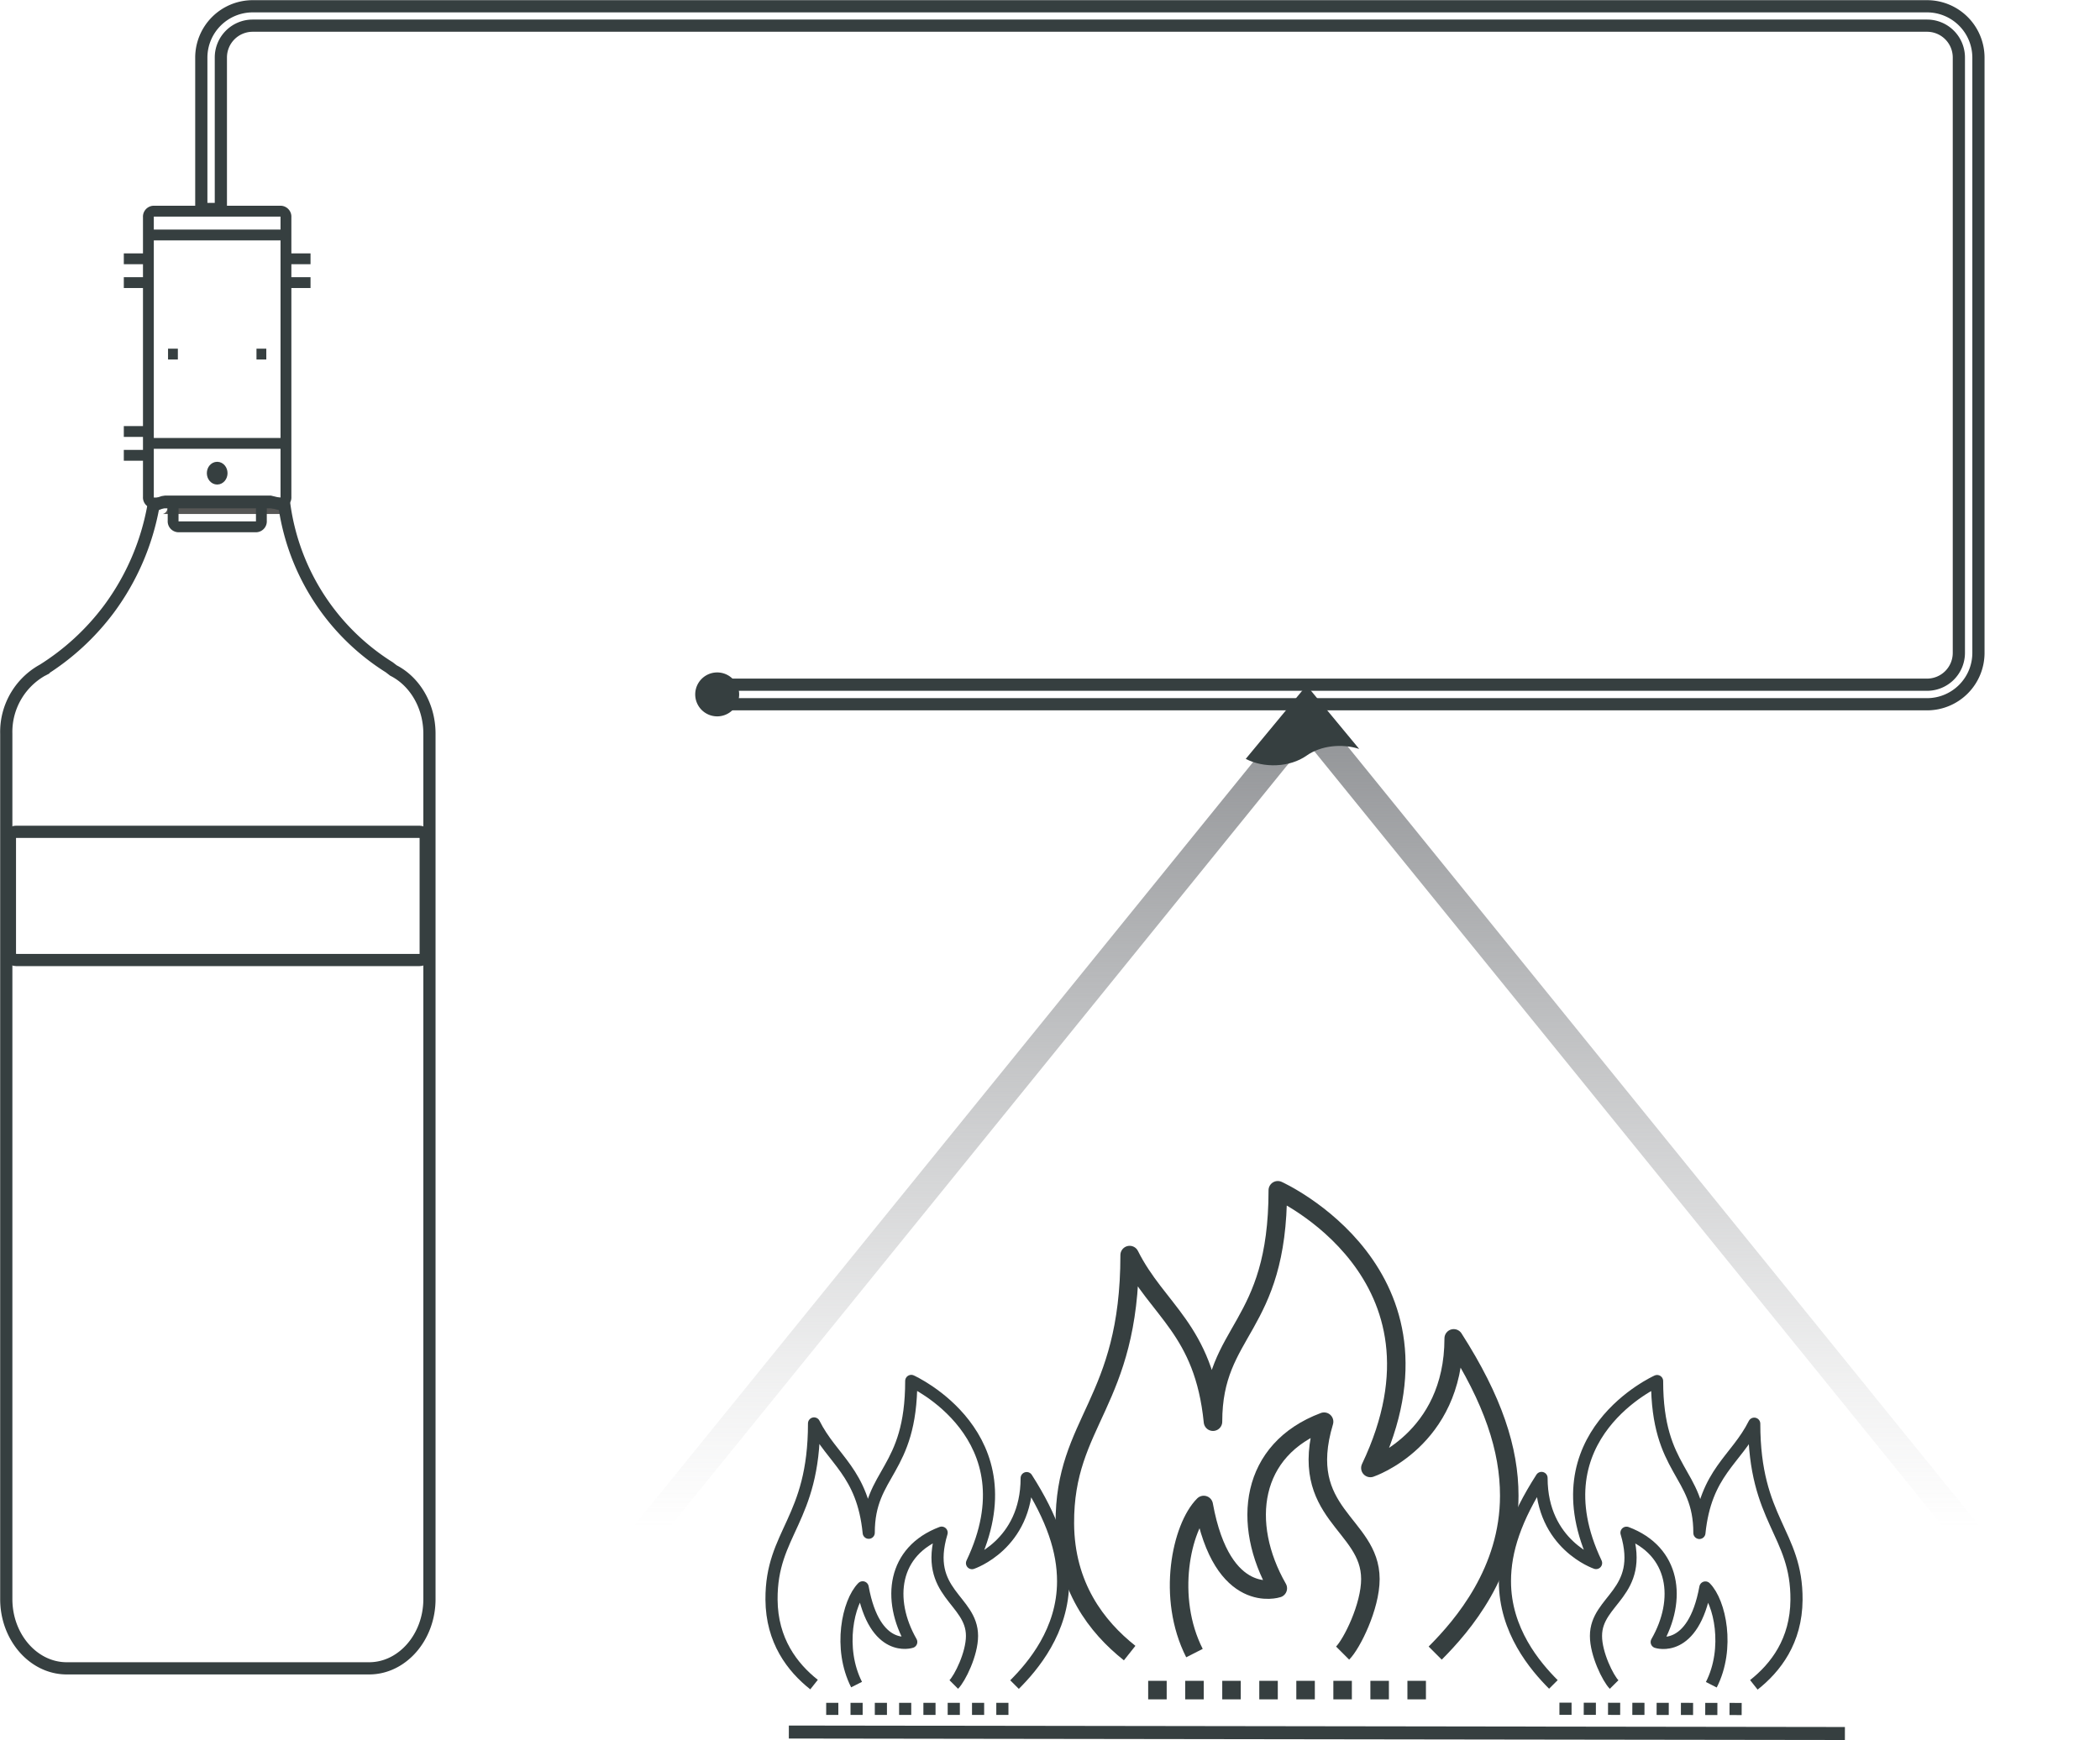 <svg xmlns="http://www.w3.org/2000/svg" xmlns:xlink="http://www.w3.org/1999/xlink" viewBox="0 0 669.1 554.55"><defs><style>.cls-1{fill:url(#linear-gradient);}.cls-2{fill:#363f40;}.cls-3,.cls-5,.cls-6,.cls-7,.cls-8{fill:none;stroke:#363f40;}.cls-3,.cls-5,.cls-8{stroke-miterlimit:10;}.cls-3{stroke-width:3.89px;}.cls-4{fill:#575756;}.cls-5{stroke-width:3.45px;}.cls-6,.cls-7{stroke-linejoin:round;}.cls-6{stroke-width:5.9px;}.cls-7{stroke-width:3.87px;}.cls-8{stroke-width:4.14px;}</style><linearGradient id="linear-gradient" x1="416.3" y1="228.7" x2="416.3" y2="535.88" gradientUnits="userSpaceOnUse"><stop offset="0" stop-color="#919396"/><stop offset="0.03" stop-color="#919396" stop-opacity="0.96"/><stop offset="0.42" stop-color="#919396" stop-opacity="0.45"/><stop offset="0.7" stop-color="#919396" stop-opacity="0.12"/><stop offset="0.84" stop-color="#919396" stop-opacity="0"/></linearGradient></defs><g id="Layer_2" data-name="Layer 2"><g id="Layer_2-2" data-name="Layer 2"><path class="cls-1" d="M171.18,538.75l24.67-30.44,59.27-73.12,71.72-88.48,62-76.54,20.54-25.35c3-3.71,7.45-7.69,9.69-11.95a3.71,3.71,0,0,1,.44-.54h-6.5l24.68,30.44L497,335.88l71.72,88.49,62,76.54,20.55,25.34c3.07,3.79,6,8.72,9.68,12a3.93,3.93,0,0,1,.44.55l3.25-7.85H229.05c-20,0-40.25-.8-60.27,0-.28,0-.57,0-.85,0-5.91,0-5.92,9.19,0,9.19H603.55c20,0,40.25.81,60.27,0h.85c4.3,0,5.65-4.88,3.25-7.84l-24.67-30.44L584,428.7l-71.72-88.49-62-76.54-20.54-25.34c-3.17-3.92-6.14-8.38-9.69-12a5.75,5.75,0,0,1-.44-.54,4.61,4.61,0,0,0-6.5,0l-24.67,30.44-59.26,73.12-71.73,88.48-62,76.54c-10,12.41-20.61,24.55-30.23,37.3l-.44.54C161,536.8,167.45,543.34,171.18,538.75Z"/><path class="cls-2" d="M416.3,240.82c4.53-3.21,11.26-3.92,16.76-2.13L416.3,218.45l-19.38,23.41C402.76,244.9,411,244.56,416.3,240.82Z"/><path class="cls-3" d="M614,224.45H228.16v-6.23H614a10.14,10.14,0,0,0,10.13-10.13V18.31A10.14,10.14,0,0,0,614,8.18H80.5A10.14,10.14,0,0,0,70.37,18.31V66.6H64.14V18.31A16.38,16.38,0,0,1,80.5,2H614a16.38,16.38,0,0,1,16.37,16.36V208.09A16.38,16.38,0,0,1,614,224.45Z"/><path class="cls-2" d="M228.51,214.31a7,7,0,1,0,7,7A7,7,0,0,0,228.51,214.31Z"/><path class="cls-4" d="M89.45,161.87A1.79,1.79,0,0,1,91,159.93H51.83a2,2,0,0,1,0,3.89H91A1.79,1.79,0,0,1,89.45,161.87Z"/><rect class="cls-3" x="3.16" y="265.1" width="132.48" height="40.86" rx="1.94"/><path class="cls-3" d="M136.83,509.65V233.85c0-9-4.73-16.72-11.48-20.16l-1.29-1a72.79,72.79,0,0,1-33.43-51.49l-.4-.31-4.16-1H52.71L52,160a24.21,24.21,0,0,0-3,1.16l-.12.13A78.39,78.39,0,0,1,34.79,194a78.07,78.07,0,0,1-21.36,19.66l1.47-.78A22.55,22.55,0,0,0,2,233.85v275.8c0,12.13,8.67,22.06,19.26,22.06h96.36C128.17,531.71,136.83,521.78,136.83,509.65Z"/><path class="cls-5" d="M91.11,158.39a1.76,1.76,0,0,1-1.56,1.9H48.84a1.76,1.76,0,0,1-1.56-1.9V69.2a1.76,1.76,0,0,1,1.56-1.9H89.55a1.76,1.76,0,0,1,1.56,1.9Z"/><path class="cls-5" d="M83.28,160.29V166a1.75,1.75,0,0,1-1.56,1.9h-25a1.76,1.76,0,0,1-1.56-1.9v-5.69"/><line class="cls-5" x1="53.54" y1="112.85" x2="56.67" y2="112.85"/><line class="cls-5" x1="81.72" y1="112.85" x2="84.85" y2="112.85"/><line class="cls-5" x1="47.28" y1="141.31" x2="91.11" y2="141.31"/><ellipse class="cls-5" cx="69.2" cy="150.8" rx="1.57" ry="1.9"/><line class="cls-5" x1="47.28" y1="74.89" x2="91.11" y2="74.89"/><line class="cls-5" x1="91.11" y1="82.48" x2="98.94" y2="82.48"/><line class="cls-5" x1="91.11" y1="90.07" x2="98.94" y2="90.07"/><line class="cls-5" x1="39.45" y1="82.48" x2="47.28" y2="82.48"/><line class="cls-5" x1="39.45" y1="90.07" x2="47.28" y2="90.07"/><line class="cls-5" x1="39.45" y1="137.52" x2="47.28" y2="137.52"/><line class="cls-5" x1="39.45" y1="145.11" x2="47.28" y2="145.11"/><path class="cls-6" d="M380.58,526.85c-9-17.7-4.16-40.09,2.95-47.2,5.9,32.45,23.6,26.55,23.6,26.55-11.8-20.65-8.85-44.25,14.75-53.1-8.85,29.5,14.75,32.45,14.75,50.15,0,8.79-5.9,20.65-8.85,23.6"/><path class="cls-6" d="M359.93,526.85c-10.54-8.36-20.53-21.32-20.65-41.3-.18-32.65,20.65-38.35,20.65-85.55,8.85,17.7,23.6,23.6,26.55,53.1,0-29.5,20.65-29.5,20.65-73.75,0,0,59,26.55,29.5,88.5,0,0,26.55-8.85,26.55-41.3,12.6,19.67,17.7,35.4,17.7,50.15,0,24-14.75,41.3-23.6,50.15"/><line class="cls-6" x1="377.63" y1="538.65" x2="383.53" y2="538.65"/><line class="cls-6" x1="365.83" y1="538.65" x2="371.73" y2="538.65"/><line class="cls-6" x1="401.23" y1="538.65" x2="407.13" y2="538.65"/><line class="cls-6" x1="389.43" y1="538.65" x2="395.33" y2="538.65"/><line class="cls-6" x1="424.83" y1="538.65" x2="430.73" y2="538.65"/><line class="cls-6" x1="413.03" y1="538.65" x2="418.93" y2="538.65"/><line class="cls-6" x1="448.43" y1="538.65" x2="454.33" y2="538.65"/><line class="cls-6" x1="436.63" y1="538.65" x2="442.53" y2="538.65"/><path class="cls-7" d="M272.92,536.89c-5.89-11.61-2.73-26.3,1.94-31,3.87,21.29,15.48,17.42,15.48,17.42-7.74-13.55-5.81-29,9.68-34.84-5.81,19.35,9.68,21.29,9.68,32.9,0,5.78-3.87,13.55-5.81,15.49"/><path class="cls-7" d="M259.37,536.89c-6.92-5.48-13.47-14-13.55-27.1-.12-21.42,13.55-25.16,13.55-56.13,5.81,11.61,15.49,15.48,17.42,34.84,0-19.36,13.55-19.36,13.55-48.39,0,0,38.71,17.42,19.36,58.07,0,0,17.42-5.81,17.42-27.1,8.26,12.91,11.61,23.23,11.61,32.9,0,15.77-9.68,27.1-15.48,32.91"/><line class="cls-7" x1="270.99" y1="544.63" x2="274.86" y2="544.63"/><line class="cls-7" x1="263.24" y1="544.63" x2="267.11" y2="544.63"/><line class="cls-7" x1="286.47" y1="544.63" x2="290.34" y2="544.63"/><line class="cls-7" x1="278.73" y1="544.63" x2="282.6" y2="544.63"/><line class="cls-7" x1="301.95" y1="544.63" x2="305.83" y2="544.63"/><line class="cls-7" x1="294.21" y1="544.63" x2="298.08" y2="544.63"/><line class="cls-7" x1="317.44" y1="544.63" x2="321.31" y2="544.63"/><line class="cls-7" x1="309.7" y1="544.63" x2="313.57" y2="544.63"/><line class="cls-8" x1="251.34" y1="552.01" x2="587.82" y2="552.48"/><path class="cls-7" d="M514.29,536.87c-1.93-1.94-5.79-9.72-5.78-15.49,0-11.61,15.5-13.53,9.72-32.89,15.48,5.83,17.39,21.31,9.63,34.85,0,0,11.61,3.89,15.51-17.4,4.66,4.68,7.8,19.38,1.89,31"/><path class="cls-7" d="M494.94,536.84c-5.8-5.81-15.46-17.15-15.44-32.92,0-9.68,3.38-20,11.66-32.89,0,21.29,17.38,27.12,17.38,27.12-19.3-40.67,19.44-58,19.44-58,0,29,13.51,29.05,13.48,48.41,2-19.35,11.64-23.21,17.47-34.82,0,31,13.62,34.73,13.47,56.15-.09,13.11-6.66,21.61-13.59,27.08"/><line class="cls-7" x1="543.32" y1="544.65" x2="547.19" y2="544.66"/><line class="cls-7" x1="551.06" y1="544.66" x2="554.93" y2="544.67"/><line class="cls-7" x1="527.83" y1="544.63" x2="531.7" y2="544.64"/><line class="cls-7" x1="535.57" y1="544.64" x2="539.45" y2="544.65"/><line class="cls-7" x1="512.35" y1="544.61" x2="516.22" y2="544.62"/><line class="cls-7" x1="520.09" y1="544.62" x2="523.96" y2="544.63"/><line class="cls-7" x1="496.86" y1="544.59" x2="500.73" y2="544.59"/><line class="cls-7" x1="504.61" y1="544.6" x2="508.48" y2="544.61"/></g></g></svg>